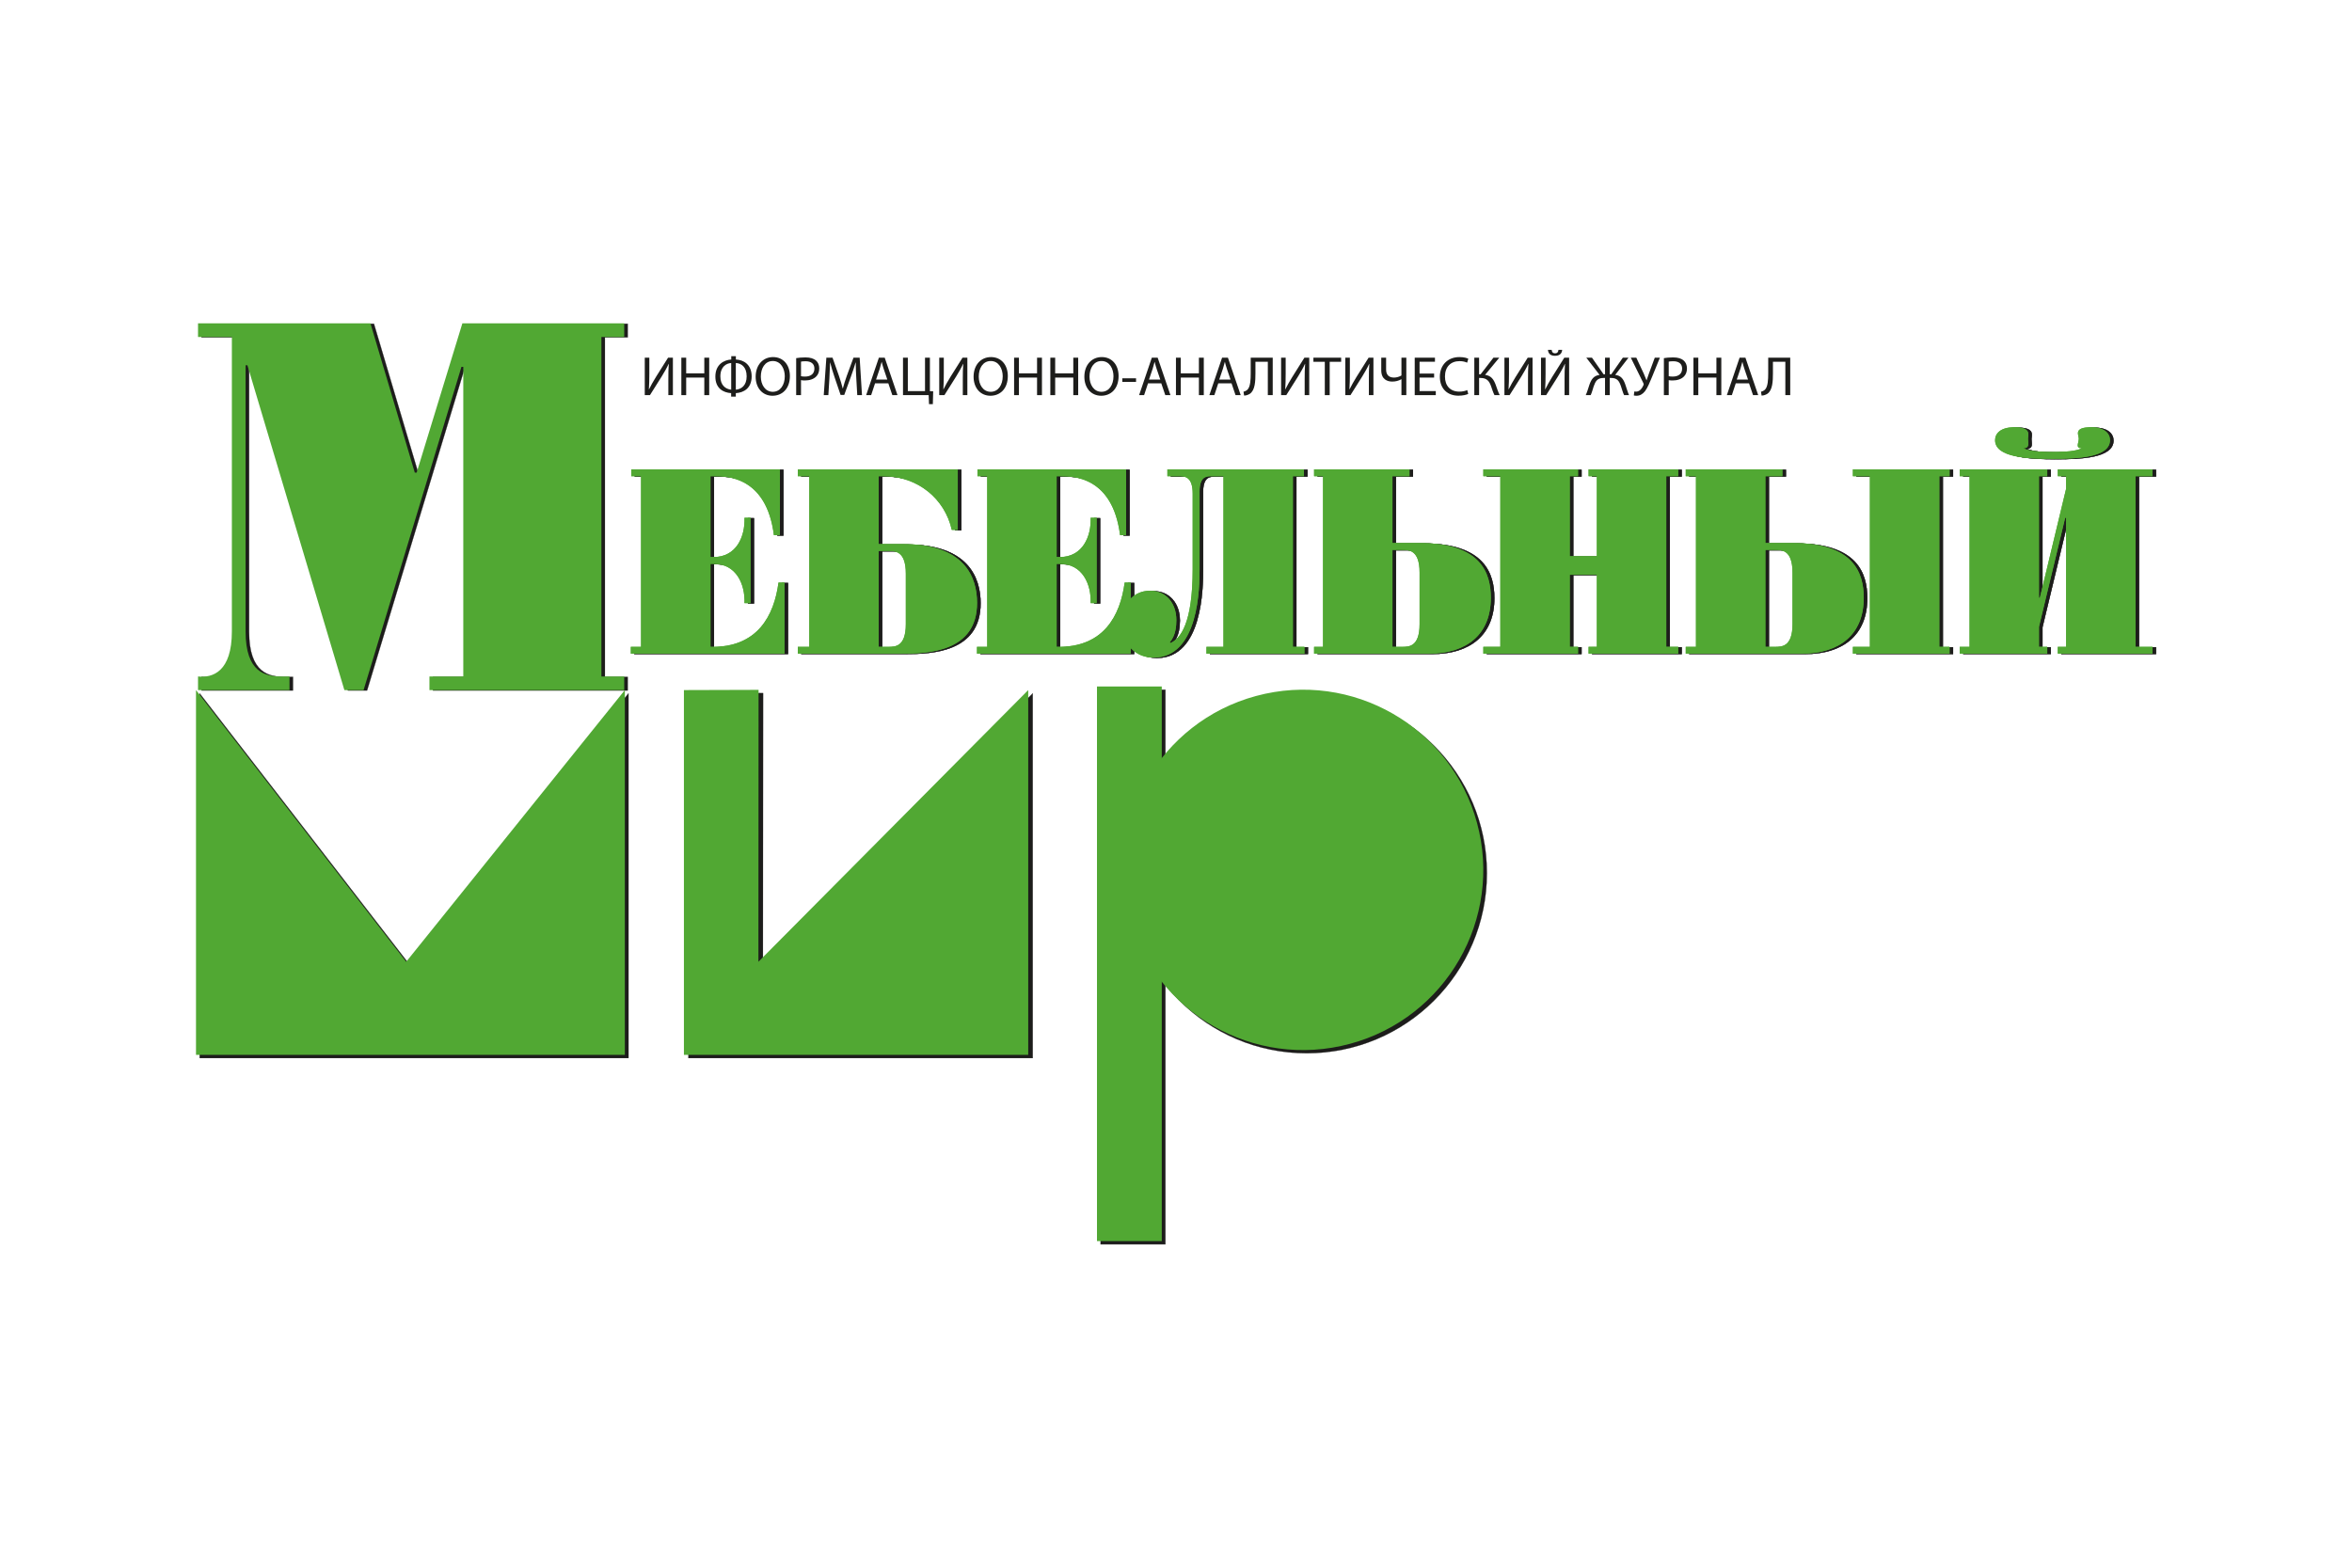 <?xml version="1.0" encoding="UTF-8"?>
<svg id="Layer_1" data-name="Layer 1" xmlns="http://www.w3.org/2000/svg" viewBox="0 0 900 600">
  <defs>
    <style>
      .cls-1 {
        stroke: #1d1d1b;
        stroke-width: .073px;
      }

      .cls-1, .cls-2 {
        fill: #1d1d1b;
      }

      .cls-3 {
        fill: #51a833;
      }
    </style>
  </defs>
  <g>
    <path class="cls-1" d="m96.023,139.949h-.704v101.869c0,15.839,7.701,17.242,13.651,17.242h3.149v5.211h-34.999v-5.211c5.6.595,12.949-1.807,12.949-17.242v-112.697h-12.949v-5.211h65.977l16.974,57.141h.7l17.502-57.141h61.931v5.211h-8.73v129.939h8.73v5.211h-74.535v-5.211h12.951v-118.509h-.698l-37.454,123.72h-7.349l-37.096-124.322h0Z"/>
    <path class="cls-1" d="m246.651,182.409h-3.739v-2.619h56.856v25.192h-2.286c-2.815-22.372-17.942-22.572-22.69-22.572h-1.584v30.934h1.231c8.708,0,12.05-7.859,11.785-15.014h2.287v32.649h-2.287c.264-7.153-3.077-15.016-11.785-15.016h-1.231v31.745c18.03.401,24.361-11.995,26.033-24.591h2.286v27.209h-58.791v-2.618h3.914v-65.298h0Z"/>
    <path class="cls-1" d="m246.651,182.409h-3.739v-2.619h56.856v25.192h-2.286c-2.815-22.372-17.942-22.572-22.69-22.572h-1.584v30.934h1.231c8.708,0,12.05-7.859,11.785-15.014h2.287v32.649h-2.287c.264-7.153-3.077-15.016-11.785-15.016h-1.231v31.745c18.03.401,24.361-11.995,26.033-24.591h2.286v27.209h-58.791v-2.618h3.914v-65.298h0Z"/>
    <path class="cls-1" d="m379.111,182.409h-3.738v-2.619h56.856v25.192h-2.287c-2.815-22.372-17.942-22.572-22.69-22.572h-1.584v30.934h1.231c8.708,0,12.05-7.859,11.786-15.014h2.285v32.649h-2.285c.263-7.153-3.078-15.016-11.786-15.016h-1.231v31.745c18.031.401,24.361-11.995,26.033-24.591h2.286v27.209h-58.791v-2.618h3.914v-65.298h0Z"/>
    <path class="cls-1" d="m379.111,182.409h-3.738v-2.619h56.856v25.192h-2.287c-2.815-22.372-17.942-22.572-22.69-22.572h-1.584v30.934h1.231c8.708,0,12.05-7.859,11.786-15.014h2.285v32.649h-2.285c.263-7.153-3.078-15.016-11.786-15.016h-1.231v31.745c18.031.401,24.361-11.995,26.033-24.591h2.286v27.209h-58.791v-2.618h3.914v-65.298h0Z"/>
    <path class="cls-1" d="m306.633,182.409v-2.619h61.202v23.176h-2.288c-2.637-11.893-13.016-20.557-26.208-20.557h-1.758v25.997h9.497c23.394,0,28.143,12.696,28.143,22.473,0,18.841-18.819,19.447-29.022,19.447h-39.566v-2.618h4.389v-65.298h-4.389Zm34.554,65.298c2.463,0,6.774.201,6.774-8.664v-19.351c0-8.868-4.31-8.666-6.774-8.666h-3.605v36.681h3.605Z"/>
    <path class="cls-1" d="m306.633,182.409v-2.619h61.202v23.176h-2.288c-2.637-11.893-13.016-20.557-26.208-20.557h-1.758v25.997h9.497c23.394,0,28.143,12.696,28.143,22.473,0,18.841-18.819,19.447-29.022,19.447h-39.566v-2.618h4.389v-65.298h-4.389Zm34.554,65.298c2.463,0,6.774.201,6.774-8.664v-19.351c0-8.868-4.31-8.666-6.774-8.666h-3.605v36.681h3.605Z"/>
    <path class="cls-1" d="m500.307,179.79v2.619h-4.237v65.298h4.41v2.618h-37.477v-2.618h6.506v-65.298h-4.747c-1.937,0-4.398.301-4.398,5.843v29.726c0,6.753-.178,33.86-17.677,33.86-6.773,0-12.048-5.04-12.048-13.202,0-7.558,4.572-12.394,10.729-12.394,6.154,0,10.113,4.736,10.113,11.285,0,2.217-.264,5.945-2.55,8.468l.264.298c3.868-1.712,8.532-7.554,8.532-28.315v-28.919c0-6.247-2.817-6.651-5.103-6.651h-4.572v-2.619h52.255Z"/>
    <path class="cls-1" d="m500.307,179.79v2.619h-4.237v65.298h4.41v2.618h-37.477v-2.618h6.506v-65.298h-4.747c-1.937,0-4.398.301-4.398,5.843v29.726c0,6.753-.178,33.86-17.677,33.86-6.773,0-12.048-5.04-12.048-13.202,0-7.558,4.572-12.394,10.729-12.394,6.154,0,10.113,4.736,10.113,11.285,0,2.217-.264,5.945-2.55,8.468l.264.298c3.868-1.712,8.532-7.554,8.532-28.315v-28.919c0-6.247-2.817-6.651-5.103-6.651h-4.572v-2.619h52.255Z"/>
    <path class="cls-1" d="m507.611,182.409h-3.427v-2.619h36.493v2.619h-6.51v25.594h10.557c23.391,0,27.086,11.59,27.086,20.962,0,14.105-9.32,21.361-23.746,21.361h-43.88v-2.618h3.427v-65.298h0Zm30.163,65.298c2.466,0,6.773.201,6.773-8.664v-19.754c0-8.866-4.307-8.666-6.773-8.666h-3.606v37.084h3.606Z"/>
    <path class="cls-1" d="m507.611,182.409h-3.427v-2.619h36.493v2.619h-6.51v25.594h10.557c23.391,0,27.086,11.59,27.086,20.962,0,14.105-9.32,21.361-23.746,21.361h-43.88v-2.618h3.427v-65.298h0Zm30.163,65.298c2.466,0,6.773.201,6.773-8.664v-19.754c0-8.866-4.307-8.666-6.773-8.666h-3.606v37.084h3.606Z"/>
    <polygon class="cls-1" points="612.39 213.041 612.39 182.409 609.22 182.409 609.22 179.79 643.505 179.79 643.505 182.409 638.947 182.409 638.947 247.708 643.505 247.708 643.505 250.326 609.22 250.326 609.22 247.708 612.39 247.708 612.39 220.144 602.011 220.144 602.011 247.708 605.177 247.708 605.177 250.326 568.942 250.326 568.942 247.708 575.452 247.708 575.452 182.409 568.942 182.409 568.942 179.79 605.177 179.79 605.177 182.409 602.011 182.409 602.011 213.041 612.39 213.041 612.39 213.041"/>
    <polygon class="cls-1" points="612.39 213.041 612.39 182.409 609.22 182.409 609.22 179.79 643.505 179.79 643.505 182.409 638.947 182.409 638.947 247.708 643.505 247.708 643.505 250.326 609.22 250.326 609.22 247.708 612.39 247.708 612.39 220.144 602.011 220.144 602.011 247.708 605.177 247.708 605.177 250.326 568.942 250.326 568.942 247.708 575.452 247.708 575.452 182.409 568.942 182.409 568.942 179.79 605.177 179.79 605.177 182.409 602.011 182.409 602.011 213.041 612.39 213.041 612.39 213.041"/>
    <path class="cls-1" d="m650.312,182.409h-3.913v-2.619h36.984v2.619h-6.51v25.594h10.552c23.393,0,27.088,11.59,27.088,20.962,0,14.105-9.323,21.361-23.746,21.361h-44.368v-2.618h3.913v-65.298h0Zm30.167,65.298c2.459,0,6.77.201,6.77-8.664v-19.754c0-8.866-4.311-8.666-6.77-8.666h-3.606v37.084h3.606Zm36.389-65.298h-6.506v-2.619h36.978v2.619h-3.911v65.298h3.911v2.618h-36.978v-2.618h6.506v-65.298h0Z"/>
    <path class="cls-1" d="m650.312,182.409h-3.913v-2.619h36.984v2.619h-6.51v25.594h10.552c23.393,0,27.088,11.59,27.088,20.962,0,14.105-9.323,21.361-23.746,21.361h-44.368v-2.618h3.913v-65.298h0Zm30.167,65.298c2.459,0,6.77.201,6.77-8.664v-19.754c0-8.866-4.311-8.666-6.77-8.666h-3.606v37.084h3.606Zm36.389-65.298h-6.506v-2.619h36.978v2.619h-3.911v65.298h3.911v2.618h-36.978v-2.618h6.506v-65.298h0Z"/>
    <path class="cls-1" d="m755.002,182.409h-3.75v-2.619h33.473v2.619h-3.166v46.556h.353l10.028-41.718v-4.838h-3.17v-2.619h36.231v2.619h-6.504v65.298h6.504v2.618h-36.231v-2.618h3.17v-49.378h-.351l-10.03,41.719v7.659h3.166v2.618h-33.473v-2.618h3.75v-65.298h0Zm42.917-10.681c-2.548-.101-1.126-1.916-1.126-3.729,0-1.31-2.129-4.333,4.641-4.333,5.194,0,7.302,2.418,7.302,4.939,0,6.75-12.751,7.153-21.989,7.153-9.232,0-21.983-.403-21.983-7.153,0-2.521,2.11-4.939,7.3-4.939,6.773,0,5.291,3.023,5.291,4.333,0,1.813.775,3.628-1.774,3.729,1.23.605,3.513,1.411,11.166,1.411s9.939-.805,11.173-1.411h0Z"/>
    <path class="cls-1" d="m755.002,182.409h-3.75v-2.619h33.473v2.619h-3.166v46.556h.353l10.028-41.718v-4.838h-3.17v-2.619h36.231v2.619h-6.504v65.298h6.504v2.618h-36.231v-2.618h3.17v-49.378h-.351l-10.03,41.719v7.659h3.166v2.618h-33.473v-2.618h3.75v-65.298h0Zm42.917-10.681c-2.548-.101-1.126-1.916-1.126-3.729,0-1.31-2.129-4.333,4.641-4.333,5.194,0,7.302,2.418,7.302,4.939,0,6.75-12.751,7.153-21.989,7.153-9.232,0-21.983-.403-21.983-7.153,0-2.521,2.11-4.939,7.3-4.939,6.773,0,5.291,3.023,5.291,4.333,0,1.813.775,3.628-1.774,3.729,1.23.605,3.513,1.411,11.166,1.411s9.939-.805,11.173-1.411h0Z"/>
  </g>
  <g>
    <polygon class="cls-1" points="291.996 265.268 263.426 265.355 263.426 404.974 395.178 404.974 395.178 265.355 291.936 369.338 291.996 265.268"/>
    <rect class="cls-1" x="421.158" y="263.978" width="24.791" height="212.268"/>
    <path class="cls-1" d="m568.967,334.169c0,38.076-30.87,68.946-68.946,68.946-38.081,0-68.949-30.87-68.949-68.946,0-38.083,30.869-68.95,68.949-68.95,38.076,0,68.946,30.868,68.946,68.95Z"/>
    <polygon class="cls-1" points="76.397 265.355 76.397 404.974 240.496 404.974 240.496 265.355 156.828 369.338 76.397 265.355"/>
  </g>
  <path class="cls-3" d="m94.678,139.794h-.702v101.867c0,15.839,7.698,17.246,13.649,17.246h3.15v5.207h-35v-5.207c5.602.594,12.949-1.809,12.949-17.246v-112.696h-12.949v-5.212h65.978l16.971,57.143h.704l17.498-57.143h61.931v5.212h-8.728v129.941h8.728v5.207h-74.532v-5.207h12.951v-118.511h-.698l-37.455,123.719h-7.347l-37.098-124.32h0Z"/>
  <path class="cls-3" d="m245.306,182.253h-3.738v-2.619h56.856v25.192h-2.287c-2.815-22.37-17.941-22.572-22.69-22.572h-1.584v30.937h1.233c8.707,0,12.048-7.859,11.783-15.014h2.288v32.649h-2.288c.264-7.154-3.076-15.015-11.783-15.015h-1.233v31.744c18.03.4,24.361-11.996,26.033-24.59h2.287v27.207h-58.792v-2.617h3.914v-65.301h0Z"/>
  <path class="cls-3" d="m245.306,182.253h-3.738v-2.619h56.856v25.192h-2.287c-2.815-22.37-17.941-22.572-22.69-22.572h-1.584v30.937h1.233c8.707,0,12.048-7.859,11.783-15.014h2.288v32.649h-2.288c.264-7.154-3.076-15.015-11.783-15.015h-1.233v31.744c18.03.4,24.361-11.996,26.033-24.59h2.287v27.207h-58.792v-2.617h3.914v-65.301h0Z"/>
  <path class="cls-3" d="m377.765,182.253h-3.735v-2.619h56.855v25.192h-2.286c-2.815-22.37-17.941-22.572-22.69-22.572h-1.583v30.937h1.231c8.707,0,12.049-7.859,11.783-15.014h2.287v32.649h-2.287c.265-7.154-3.076-15.015-11.783-15.015h-1.231v31.744c18.03.4,24.359-11.996,26.03-24.59h2.288v27.207h-58.792v-2.617h3.913v-65.301h0Z"/>
  <path class="cls-3" d="m377.765,182.253h-3.735v-2.619h56.855v25.192h-2.286c-2.815-22.37-17.941-22.572-22.69-22.572h-1.583v30.937h1.231c8.707,0,12.049-7.859,11.783-15.014h2.287v32.649h-2.287c.265-7.154-3.076-15.015-11.783-15.015h-1.231v31.744c18.03.4,24.359-11.996,26.03-24.59h2.288v27.207h-58.792v-2.617h3.913v-65.301h0Z"/>
  <path class="cls-3" d="m305.288,182.253v-2.619h61.202v23.177h-2.287c-2.637-11.892-13.016-20.558-26.209-20.558h-1.757v25.999h9.498c23.393,0,28.142,12.694,28.142,22.47,0,18.844-18.82,19.449-29.021,19.449h-39.569v-2.617h4.389v-65.301h-4.389Zm34.555,65.301c2.463,0,6.771.2,6.771-8.667v-19.35c0-8.868-4.308-8.666-6.771-8.666h-3.605v36.682h3.605Z"/>
  <path class="cls-3" d="m305.288,182.253v-2.619h61.202v23.177h-2.287c-2.637-11.892-13.016-20.558-26.209-20.558h-1.757v25.999h9.498c23.393,0,28.142,12.694,28.142,22.47,0,18.844-18.82,19.449-29.021,19.449h-39.569v-2.617h4.389v-65.301h-4.389Zm34.555,65.301c2.463,0,6.771.2,6.771-8.667v-19.35c0-8.868-4.308-8.666-6.771-8.666h-3.605v36.682h3.605Z"/>
  <path class="cls-3" d="m498.961,179.634v2.619h-4.235v65.301h4.41v2.617h-37.479v-2.617h6.506v-65.301h-4.747c-1.934,0-4.396.302-4.396,5.845v29.725c0,6.756-.176,33.861-17.677,33.861-6.773,0-12.049-5.04-12.049-13.202,0-7.559,4.573-12.394,10.728-12.394,6.157,0,10.114,4.736,10.114,11.286,0,2.216-.264,5.943-2.549,8.466l.262.3c3.87-1.712,8.531-7.554,8.531-28.316v-28.919c0-6.247-2.811-6.651-5.101-6.651h-4.574v-2.619h52.254Z"/>
  <path class="cls-3" d="m498.961,179.634v2.619h-4.235v65.301h4.41v2.617h-37.479v-2.617h6.506v-65.301h-4.747c-1.934,0-4.396.302-4.396,5.845v29.725c0,6.756-.176,33.861-17.677,33.861-6.773,0-12.049-5.04-12.049-13.202,0-7.559,4.573-12.394,10.728-12.394,6.157,0,10.114,4.736,10.114,11.286,0,2.216-.264,5.943-2.549,8.466l.262.3c3.87-1.712,8.531-7.554,8.531-28.316v-28.919c0-6.247-2.811-6.651-5.101-6.651h-4.574v-2.619h52.254Z"/>
  <path class="cls-3" d="m506.267,182.253h-3.429v-2.619h36.495v2.619h-6.508v25.596h10.552c23.395,0,27.088,11.59,27.088,20.96,0,14.107-9.319,21.362-23.746,21.362h-43.882v-2.617h3.429v-65.301h0Zm30.163,65.301c2.466,0,6.775.2,6.775-8.667v-19.751c0-8.867-4.309-8.668-6.775-8.668h-3.604v37.086h3.604Z"/>
  <path class="cls-3" d="m506.267,182.253h-3.429v-2.619h36.495v2.619h-6.508v25.596h10.552c23.395,0,27.088,11.59,27.088,20.96,0,14.107-9.319,21.362-23.746,21.362h-43.882v-2.617h3.429v-65.301h0Zm30.163,65.301c2.466,0,6.775.2,6.775-8.667v-19.751c0-8.867-4.309-8.668-6.775-8.668h-3.604v37.086h3.604Z"/>
  <polygon class="cls-3" points="611.046 212.887 611.046 182.253 607.875 182.253 607.875 179.634 642.163 179.634 642.163 182.253 637.601 182.253 637.601 247.553 642.163 247.553 642.163 250.17 607.875 250.17 607.875 247.553 611.046 247.553 611.046 219.988 600.669 219.988 600.669 247.553 603.835 247.553 603.835 250.17 567.6 250.17 567.6 247.553 574.106 247.553 574.106 182.253 567.6 182.253 567.6 179.634 603.835 179.634 603.835 182.253 600.669 182.253 600.669 212.887 611.046 212.887 611.046 212.887"/>
  <polygon class="cls-3" points="611.046 212.887 611.046 182.253 607.875 182.253 607.875 179.634 642.163 179.634 642.163 182.253 637.601 182.253 637.601 247.553 642.163 247.553 642.163 250.17 607.875 250.17 607.875 247.553 611.046 247.553 611.046 219.988 600.669 219.988 600.669 247.553 603.835 247.553 603.835 250.17 567.6 250.17 567.6 247.553 574.106 247.553 574.106 182.253 567.6 182.253 567.6 179.634 603.835 179.634 603.835 182.253 600.669 182.253 600.669 212.887 611.046 212.887 611.046 212.887"/>
  <path class="cls-3" d="m648.968,182.253h-3.911v-2.619h36.982v2.619h-6.51v25.596h10.553c23.393,0,27.086,11.59,27.086,20.96,0,14.107-9.323,21.362-23.744,21.362h-44.366v-2.617h3.911v-65.301h0Zm30.165,65.301c2.462,0,6.773.2,6.773-8.667v-19.751c0-8.867-4.311-8.668-6.773-8.668h-3.604v37.086h3.604Zm36.392-65.301h-6.508v-2.619h36.982v2.619h-3.915v65.301h3.915v2.617h-36.982v-2.617h6.508v-65.301h0Z"/>
  <path class="cls-3" d="m648.968,182.253h-3.911v-2.619h36.982v2.619h-6.51v25.596h10.553c23.393,0,27.086,11.59,27.086,20.96,0,14.107-9.323,21.362-23.744,21.362h-44.366v-2.617h3.911v-65.301h0Zm30.165,65.301c2.462,0,6.773.2,6.773-8.667v-19.751c0-8.867-4.311-8.668-6.773-8.668h-3.604v37.086h3.604Zm36.392-65.301h-6.508v-2.619h36.982v2.619h-3.915v65.301h3.915v2.617h-36.982v-2.617h6.508v-65.301h0Z"/>
  <path class="cls-3" d="m753.656,182.253h-3.75v-2.619h33.479v2.619h-3.17v46.556h.351l10.03-41.715v-4.84h-3.17v-2.619h36.233v2.619h-6.506v65.301h6.506v2.617h-36.233v-2.617h3.17v-49.378h-.353l-10.028,41.716v7.661h3.17v2.617h-33.479v-2.617h3.75v-65.301h0Zm42.919-10.68c-2.548-.102-1.126-1.914-1.126-3.728,0-1.311-2.129-4.332,4.641-4.332,5.194,0,7.302,2.417,7.302,4.937,0,6.751-12.751,7.154-21.987,7.154-9.234,0-21.985-.403-21.985-7.154,0-2.52,2.11-4.937,7.3-4.937,6.773,0,5.293,3.021,5.293,4.332,0,1.814.775,3.626-1.778,3.728,1.234.605,3.517,1.413,11.17,1.413,7.651,0,9.939-.807,11.17-1.413h0Z"/>
  <polygon class="cls-3" points="290.272 264.026 261.704 264.114 261.704 403.734 393.455 403.734 393.455 264.114 290.212 368.097 290.272 264.026"/>
  <rect class="cls-3" x="419.763" y="262.737" width="24.791" height="212.268"/>
  <circle class="cls-3" cx="498.624" cy="332.927" r="68.948" transform="translate(-69.614 141.688) rotate(-15.13)"/>
  <polygon class="cls-3" points="75 264.114 75 403.734 239.1 403.734 239.1 264.114 155.432 368.097 75 264.114"/>
  <g>
    <path class="cls-2" d="m248.469,136.897v6.04c0,2.275-.041,4.147-.17,6.061l.043.021c.723-1.49,1.617-3.042,2.658-4.743l4.637-7.38h1.851v14.335h-1.744v-6.105c0-2.32.021-4.02.169-5.827l-.064-.022c-.702,1.574-1.68,3.232-2.659,4.827l-4.487,7.126h-1.978v-14.335h1.743Z"/>
    <path class="cls-2" d="m262.571,136.897v5.997h6.933v-5.997h1.872v14.335h-1.872v-6.723h-6.933v6.723h-1.851v-14.335h1.851Z"/>
    <path class="cls-2" d="m281.585,136.321v1.277c3.019.128,6.039,1.957,6.039,6.465,0,4.509-3.02,6.233-6.06,6.403v1.34h-1.788v-1.34c-2.997-.192-6.039-1.787-6.039-6.317,0-4.701,3.318-6.381,6.082-6.55v-1.277h1.766Zm-1.787,2.617c-1.871.106-4.148,1.403-4.148,5.125,0,3.427,2.042,4.872,4.148,5.084v-10.208Zm1.766,10.208c2.061-.169,4.146-1.553,4.146-5.104,0-3.679-2.085-4.999-4.146-5.105v10.208Z"/>
    <path class="cls-2" d="m302.257,143.915c0,4.933-3,7.55-6.657,7.55-3.786,0-6.443-2.935-6.443-7.273,0-4.551,2.829-7.53,6.656-7.53,3.913,0,6.444,2.999,6.444,7.253Zm-11.124.234c0,3.062,1.659,5.806,4.574,5.806,2.934,0,4.593-2.702,4.593-5.955,0-2.851-1.488-5.828-4.572-5.828-3.064,0-4.595,2.829-4.595,5.977Z"/>
    <path class="cls-2" d="m304.659,137.067c.894-.15,2.065-.276,3.552-.276,1.828,0,3.169.424,4.019,1.191.787.68,1.255,1.722,1.255,2.998,0,1.298-.383,2.318-1.105,3.063-.979,1.042-2.574,1.574-4.382,1.574-.553,0-1.063-.021-1.489-.128v5.744h-1.851v-14.165Zm1.851,6.912c.404.106.914.147,1.532.147,2.232,0,3.594-1.083,3.594-3.061,0-1.893-1.34-2.807-3.381-2.807-.809,0-1.425.065-1.745.148v5.573Z"/>
    <path class="cls-2" d="m327.672,144.936c-.106-1.999-.233-4.402-.213-6.19h-.064c-.489,1.682-1.085,3.468-1.807,5.447l-2.531,6.955h-1.404l-2.317-6.828c-.68-2.021-1.255-3.871-1.659-5.574h-.044c-.042,1.788-.147,4.192-.276,6.34l-.383,6.147h-1.764l.999-14.335h2.361l2.445,6.933c.596,1.765,1.086,3.34,1.447,4.827h.065c.361-1.446.872-3.02,1.51-4.827l2.551-6.933h2.361l.893,14.335h-1.808l-.361-6.296Z"/>
    <path class="cls-2" d="m334.839,146.723l-1.489,4.509h-1.914l4.872-14.335h2.232l4.892,14.335h-1.979l-1.531-4.509h-5.083Zm4.7-1.447l-1.402-4.127c-.32-.936-.532-1.786-.746-2.615h-.041c-.213.85-.448,1.723-.724,2.595l-1.403,4.147h4.316Z"/>
    <path class="cls-2" d="m347.388,136.897v12.782h6.572v-12.782h1.872v12.823l1.254.043-.128,4.913h-1.468l-.127-3.445h-9.827v-14.335h1.852Z"/>
    <path class="cls-2" d="m361.148,136.897v6.04c0,2.275-.043,4.147-.171,6.061l.044.021c.723-1.49,1.616-3.042,2.658-4.743l4.636-7.38h1.851v14.335h-1.744v-6.105c0-2.32.022-4.02.169-5.827l-.064-.022c-.702,1.574-1.679,3.232-2.657,4.827l-4.489,7.126h-1.978v-14.335h1.745Z"/>
    <path class="cls-2" d="m385.647,143.915c0,4.933-2.998,7.55-6.657,7.55-3.785,0-6.444-2.935-6.444-7.273,0-4.551,2.829-7.53,6.656-7.53,3.914,0,6.444,2.999,6.444,7.253Zm-11.123.234c0,3.062,1.659,5.806,4.573,5.806,2.935,0,4.595-2.702,4.595-5.955,0-2.851-1.489-5.828-4.573-5.828-3.063,0-4.595,2.829-4.595,5.977Z"/>
    <path class="cls-2" d="m389.9,136.897v5.997h6.934v-5.997h1.872v14.335h-1.872v-6.723h-6.934v6.723h-1.85v-14.335h1.85Z"/>
    <path class="cls-2" d="m403.767,136.897v5.997h6.933v-5.997h1.872v14.335h-1.872v-6.723h-6.933v6.723h-1.85v-14.335h1.85Z"/>
    <path class="cls-2" d="m428.035,143.915c0,4.933-2.999,7.55-6.658,7.55-3.785,0-6.444-2.935-6.444-7.273,0-4.551,2.83-7.53,6.657-7.53,3.914,0,6.444,2.999,6.444,7.253Zm-11.123.234c0,3.062,1.657,5.806,4.572,5.806,2.937,0,4.595-2.702,4.595-5.955,0-2.851-1.489-5.828-4.573-5.828-3.062,0-4.594,2.829-4.594,5.977Z"/>
    <path class="cls-2" d="m434.713,144.787v1.383h-5.254v-1.383h5.254Z"/>
    <path class="cls-2" d="m439.286,146.723l-1.49,4.509h-1.913l4.87-14.335h2.234l4.891,14.335h-1.977l-1.532-4.509h-5.083Zm4.701-1.447l-1.405-4.127c-.317-.936-.53-1.786-.744-2.615h-.042c-.213.85-.446,1.723-.723,2.595l-1.405,4.147h4.32Z"/>
    <path class="cls-2" d="m451.834,136.897v5.997h6.932v-5.997h1.871v14.335h-1.871v-6.723h-6.932v6.723h-1.851v-14.335h1.851Z"/>
    <path class="cls-2" d="m466.169,146.723l-1.492,4.509h-1.913l4.872-14.335h2.233l4.891,14.335h-1.977l-1.532-4.509h-5.081Zm4.698-1.447l-1.403-4.127c-.319-.936-.533-1.786-.745-2.615h-.04c-.214.85-.451,1.723-.726,2.595l-1.403,4.147h4.317Z"/>
    <path class="cls-2" d="m487.012,136.897v14.335h-1.875v-12.784h-4.741v4.34c0,3.105-.127,6.573-2.148,7.932-.533.341-1.361.681-2.191.681l-.233-1.489c.571-.106,1.168-.446,1.509-.766,1.147-1.127,1.255-3.912,1.255-6.209v-6.04h8.423Z"/>
    <path class="cls-2" d="m491.966,136.897v6.04c0,2.275-.042,4.147-.171,6.061l.044.021c.722-1.49,1.617-3.042,2.66-4.743l4.635-7.38h1.848v14.335h-1.744v-6.105c0-2.32.023-4.02.174-5.827l-.066-.022c-.7,1.574-1.678,3.232-2.658,4.827l-4.487,7.126h-1.981v-14.335h1.746Z"/>
    <path class="cls-2" d="m506.94,138.469h-4.36v-1.573h10.612v1.573h-4.381v12.763h-1.871v-12.763Z"/>
    <path class="cls-2" d="m516.531,136.897v6.04c0,2.275-.044,4.147-.171,6.061l.042.021c.724-1.49,1.617-3.042,2.66-4.743l4.635-7.38h1.85v14.335h-1.744v-6.105c0-2.32.021-4.02.171-5.827l-.066-.022c-.7,1.574-1.678,3.232-2.656,4.827l-4.491,7.126h-1.977v-14.335h1.746Z"/>
    <path class="cls-2" d="m530.398,136.897v4.551c0,1.957,1.02,3.061,3.041,3.061.997,0,2.082-.34,2.827-.806v-6.806h1.871v14.335h-1.871v-6.084h-.042c-.999.573-2.19.893-3.445.893-1.892,0-4.235-.807-4.235-4.317v-4.827h1.854Z"/>
    <path class="cls-2" d="m548.771,144.51h-5.57v5.169h6.209v1.553h-8.061v-14.335h7.744v1.551h-5.892v4.53h5.57v1.531Z"/>
    <path class="cls-2" d="m561.831,150.764c-.679.34-2.04.679-3.784.679-4.042,0-7.083-2.551-7.083-7.251,0-4.489,3.041-7.53,7.486-7.53,1.786,0,2.912.384,3.403.638l-.449,1.511c-.703-.342-1.7-.596-2.891-.596-3.361,0-5.592,2.148-5.592,5.911,0,3.51,2.019,5.765,5.507,5.765,1.126,0,2.273-.234,3.02-.596l.383,1.468Z"/>
    <path class="cls-2" d="m565.977,136.897v6.358h.576l4.912-6.358h2.233l-5.424,6.57c2.362.32,3.276,1.767,4.021,3.703.529,1.467.935,2.785,1.573,4.062h-1.998c-.51-.979-.917-2.255-1.298-3.383-.66-1.893-1.574-3.189-3.998-3.189h-.597v6.572h-1.828v-14.335h1.828Z"/>
    <path class="cls-2" d="m577.42,136.897v6.04c0,2.275-.042,4.147-.171,6.061l.042.021c.724-1.49,1.617-3.042,2.66-4.743l4.635-7.38h1.85v14.335h-1.744v-6.105c0-2.32.021-4.02.171-5.827l-.064-.022c-.703,1.574-1.68,3.232-2.66,4.827l-4.487,7.126h-1.977v-14.335h1.744Z"/>
    <path class="cls-2" d="m591.414,136.897v6.04c0,2.275-.042,4.147-.169,6.061l.042.021c.724-1.49,1.615-3.042,2.658-4.743l4.635-7.38h1.85v14.335h-1.744v-6.105c0-2.32.023-4.02.171-5.827l-.064-.022c-.703,1.574-1.68,3.232-2.66,4.827l-4.487,7.126h-1.979v-14.335h1.746Zm2.339-2.999c.085.659.296,1.319,1.299,1.319.978,0,1.211-.617,1.295-1.319h1.422c-.102,1.403-.955,2.276-2.762,2.276-1.744,0-2.574-.873-2.679-2.276h1.424Z"/>
    <path class="cls-2" d="m609.171,136.897l4.447,6.358h.552v-6.358h1.81v6.358h.571l4.427-6.358h2.165l-5.082,6.593c2.254.235,3.168,1.638,3.871,3.68.489,1.36.83,2.743,1.424,4.062h-1.89c-.489-.958-.832-2.341-1.192-3.361-.66-1.957-1.384-3.212-3.68-3.212h-.616v6.572h-1.81v-6.572h-.639c-2.296,0-3.018,1.255-3.702,3.212-.339,1.02-.679,2.403-1.147,3.361h-1.892c.616-1.32.957-2.703,1.426-4.041.722-2.021,1.636-3.425,3.871-3.702l-5.084-6.593h2.167Z"/>
    <path class="cls-2" d="m626.142,136.897l2.851,6.104c.362.85.703,1.68,1.043,2.531h.04c.258-.745.533-1.574.895-2.595l2.233-6.04h1.956l-2.999,7.359c-.785,1.914-1.68,4.104-2.679,5.446-.936,1.168-1.979,1.764-3.253,1.764-.47,0-.809-.042-1.041-.127l.191-1.511c.148.043.362.065.682.065,1.488-.021,2.36-1.446,2.806-2.468.15-.318.106-.531-.064-.871l-4.764-9.656h2.104Z"/>
    <path class="cls-2" d="m636.692,137.067c.893-.15,2.061-.276,3.554-.276,1.826,0,3.168.424,4.019,1.191.785.68,1.255,1.722,1.255,2.998,0,1.298-.385,2.318-1.107,3.063-.978,1.042-2.574,1.574-4.381,1.574-.554,0-1.065-.021-1.49-.128v5.744h-1.85v-14.165Zm1.85,6.912c.404.106.914.147,1.53.147,2.235,0,3.596-1.083,3.596-3.061,0-1.893-1.338-2.807-3.382-2.807-.808,0-1.424.065-1.744.148v5.573Z"/>
    <path class="cls-2" d="m649.859,136.897v5.997h6.933v-5.997h1.871v14.335h-1.871v-6.723h-6.933v6.723h-1.85v-14.335h1.85Z"/>
    <path class="cls-2" d="m664.191,146.723l-1.488,4.509h-1.915l4.872-14.335h2.233l4.891,14.335h-1.979l-1.53-4.509h-5.084Zm4.698-1.447l-1.399-4.127c-.322-.936-.533-1.786-.747-2.615h-.042c-.214.85-.447,1.723-.724,2.595l-1.403,4.147h4.316Z"/>
    <path class="cls-2" d="m685.036,136.897v14.335h-1.871v-12.784h-4.745v4.34c0,3.105-.125,6.573-2.146,7.932-.531.341-1.363.681-2.195.681l-.231-1.489c.576-.106,1.168-.446,1.509-.766,1.149-1.127,1.255-3.912,1.255-6.209v-6.04h8.423Z"/>
  </g>
  <path class="cls-3" d="m753.656,182.253h-3.75v-2.619h33.479v2.619h-3.17v46.556h.351l10.03-41.715v-4.84h-3.17v-2.619h36.233v2.619h-6.506v65.301h6.506v2.617h-36.233v-2.617h3.17v-49.378h-.353l-10.028,41.716v7.661h3.17v2.617h-33.479v-2.617h3.75v-65.301h0Zm42.919-10.68c-2.548-.102-1.126-1.914-1.126-3.728,0-1.311-2.129-4.332,4.641-4.332,5.194,0,7.302,2.417,7.302,4.937,0,6.751-12.751,7.154-21.987,7.154-9.234,0-21.985-.403-21.985-7.154,0-2.52,2.11-4.937,7.3-4.937,6.773,0,5.293,3.021,5.293,4.332,0,1.814.775,3.626-1.778,3.728,1.234.605,3.517,1.413,11.17,1.413,7.651,0,9.939-.807,11.17-1.413h0Z"/>
</svg>